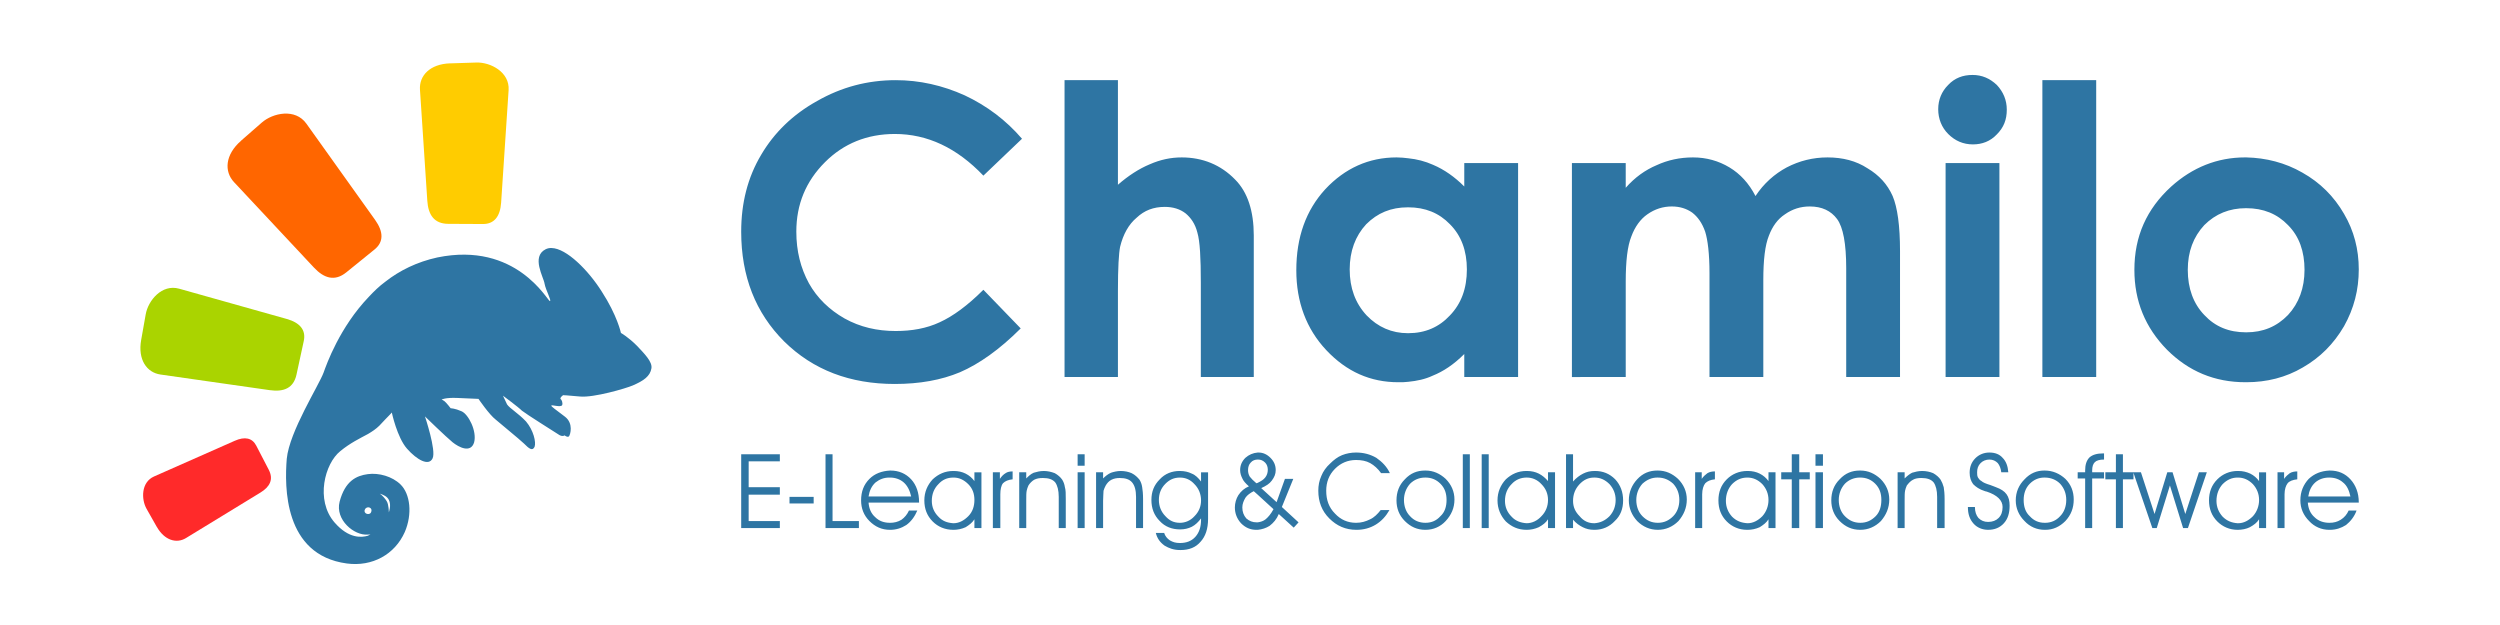 <?xml version="1.0" encoding="UTF-8" standalone="no"?>
<!-- Created with Inkscape (http://www.inkscape.org/) -->

<svg
   xmlns:dc="http://purl.org/dc/elements/1.1/"
   xmlns:cc="http://creativecommons.org/ns#"
   xmlns:rdf="http://www.w3.org/1999/02/22-rdf-syntax-ns#"
   xmlns:svg="http://www.w3.org/2000/svg"
   xmlns="http://www.w3.org/2000/svg"
   xmlns:sodipodi="http://sodipodi.sourceforge.net/DTD/sodipodi-0.dtd"
   xmlns:inkscape="http://www.inkscape.org/namespaces/inkscape"
   width="400"
   height="100"
   id="svg3034"
   version="1.1"
   inkscape:version="0.92.5 (2060ec1f9f, 2020-04-08)"
   sodipodi:docname="header-logo.svg">
  <defs
     id="defs3036" />
  <sodipodi:namedview
     id="base"
     pagecolor="#ffffff"
     bordercolor="#666666"
     borderopacity="1.0"
     inkscape:pageopacity="0.0"
     inkscape:pageshadow="2"
     inkscape:zoom="1.979899"
     inkscape:cx="183.91644"
     inkscape:cy="8.6990605"
     inkscape:document-units="px"
     inkscape:current-layer="layer1"
     showgrid="false"
     inkscape:window-width="1864"
     inkscape:window-height="1016"
     inkscape:window-x="56"
     inkscape:window-y="27"
     inkscape:window-maximized="1" />
  <g
     inkscape:label="Capa 1"
     inkscape:groupmode="layer"
     id="layer1"
     transform="translate(0,-952.362)">
    <g
       id="g1506"
       transform="matrix(0.989,0,0,0.989,5.006,11.466)">
      <g
         transform="matrix(0.366,0,0,0.366,-28.878,687.958)"
         id="g1448">
        <path
           style="fill:#2e75a3;stroke-width:1.001"
           id="path2819"
           inkscape:connector-curvature="0"
           d="m 1058.013,888.635 v -22.061 c 7.288,0 13.427,-2.494 18.415,-7.672 4.796,-5.18 7.29,-11.895 7.29,-19.952 0,-8.059 -2.301,-14.772 -7.29,-19.762 -4.794,-4.987 -10.934,-7.481 -18.415,-7.481 v -22.446 c 8.633,0.191 17.073,2.303 24.747,6.714 7.864,4.413 14.004,10.552 18.417,18.225 4.411,7.484 6.523,15.732 6.523,24.556 0,9.018 -2.111,17.266 -6.523,25.132 -4.605,7.864 -10.552,13.813 -18.226,18.225 -7.481,4.411 -15.922,6.523 -24.938,6.523 z m 0,-99.375 v 22.446 h -0.193 c -7.29,0 -13.429,2.494 -18.417,7.483 -4.794,5.18 -7.288,11.701 -7.288,19.76 0,8.248 2.494,14.963 7.288,19.952 4.796,5.179 10.936,7.672 18.417,7.672 0,0 0,0 0.193,0 v 22.061 c -0.193,0 -0.193,0 -0.385,0 -13.62,0 -25.13,-4.796 -34.723,-14.388 -9.593,-9.784 -14.389,-21.485 -14.389,-35.298 0,-14.772 5.373,-26.859 16.308,-36.836 9.4,-8.441 20.334,-12.853 32.613,-12.853 0.191,0 0.383,0 0.576,0 z m -370.449,99.183 v -21.487 c 7.481,0 13.619,-2.686 18.416,-7.864 4.987,-5.18 7.482,-11.895 7.482,-20.336 0,-8.248 -2.494,-14.963 -7.482,-19.952 -4.796,-4.987 -10.935,-7.482 -18.416,-7.482 v -21.678 c 3.836,0.384 7.481,1.343 10.935,2.878 4.987,2.109 9.593,5.372 13.813,9.592 v -10.359 h 23.788 v 94.578 h -23.788 v -10.167 c -4.605,4.605 -9.207,7.672 -14.004,9.592 -3.262,1.536 -6.908,2.304 -10.743,2.687 z m 72.324,-96.688 h 23.788 v 10.936 c 4.028,-4.605 8.633,-7.865 13.62,-9.976 4.987,-2.303 10.361,-3.453 16.115,-3.453 5.947,0 11.319,1.534 16.115,4.412 4.796,2.878 8.633,7.098 11.512,12.662 3.646,-5.565 8.44,-9.784 13.813,-12.662 5.563,-2.878 11.51,-4.412 18.033,-4.412 6.716,0 12.663,1.534 17.651,4.796 5.18,3.068 8.824,7.098 11.127,12.279 2.108,4.986 3.26,13.046 3.26,24.364 v 55.634 H 881.134 v -48.151 c 0,-10.743 -1.343,-18.034 -4.028,-21.679 -2.685,-3.646 -6.716,-5.563 -12.086,-5.563 -4.028,0 -7.673,1.151 -10.936,3.454 -3.26,2.108 -5.563,5.371 -7.099,9.4 -1.726,4.222 -2.494,10.743 -2.494,19.76 v 42.781 h -23.788 v -45.849 c 0,-8.633 -0.769,-14.772 -1.917,-18.417 -1.345,-3.837 -3.262,-6.523 -5.756,-8.442 -2.494,-1.726 -5.371,-2.686 -9.016,-2.686 -3.839,0 -7.484,1.151 -10.743,3.454 -3.07,2.108 -5.565,5.563 -7.099,9.784 -1.726,4.22 -2.494,10.934 -2.494,19.952 v 42.204 H 759.891 V 791.754 Z M 936.958,752.809 c 4.222,0 7.675,1.535 10.743,4.413 2.877,3.069 4.413,6.714 4.413,10.936 0,4.411 -1.343,7.864 -4.413,10.935 -2.877,3.069 -6.523,4.412 -10.55,4.412 -4.222,0 -7.866,-1.534 -10.936,-4.604 -2.879,-2.878 -4.413,-6.715 -4.413,-10.936 0,-4.221 1.534,-7.865 4.413,-10.742 2.878,-3.07 6.523,-4.413 10.742,-4.413 z m -11.893,38.945 h 23.788 v 94.578 h -23.788 z m 42.78,-36.643 h 23.79 v 131.22 h -23.79 z m -451.023,25.899 -17.074,16.307 c -11.702,-12.279 -24.747,-18.417 -39.135,-18.417 -12.279,0 -22.638,4.221 -30.886,12.47 -8.442,8.442 -12.662,18.609 -12.662,30.695 0,8.633 1.918,16.115 5.564,22.828 3.646,6.525 9.017,11.703 15.732,15.54 6.906,3.836 14.388,5.562 22.637,5.562 7.099,0 13.62,-1.149 19.376,-3.836 5.946,-2.686 12.47,-7.482 19.375,-14.387 l 16.498,17.074 c -9.401,9.4 -18.417,15.732 -26.859,19.376 -8.249,3.451 -17.841,5.18 -28.776,5.18 -19.76,0 -36.067,-6.139 -48.921,-18.802 -12.662,-12.661 -18.992,-28.775 -18.992,-48.535 0,-12.662 2.877,-23.981 8.825,-33.957 5.755,-9.784 14.004,-17.841 24.747,-23.788 10.742,-6.139 22.253,-9.209 34.723,-9.209 10.551,0 20.719,2.303 30.503,6.715 9.785,4.604 18.225,10.935 25.324,19.183 z m 170.742,8.633 v 21.678 h -0.191 c -7.482,0 -13.429,2.495 -18.417,7.482 -4.796,5.18 -7.29,11.895 -7.29,19.952 0,8.25 2.494,14.963 7.482,20.336 4.987,5.179 11.127,7.864 18.226,7.864 0.191,0 0.191,0 0.191,0 v 21.487 c -1.343,0.191 -2.877,0.191 -4.411,0.191 -12.279,0 -22.83,-4.605 -31.847,-14.197 -8.824,-9.4 -13.238,-21.294 -13.238,-35.298 0,-14.58 4.22,-26.475 12.853,-35.876 8.633,-9.207 19.185,-14.004 31.464,-14.004 1.916,0 3.452,0.192 5.179,0.383 z M 535.622,755.111 h 23.597 v 46.235 c 4.605,-4.029 9.402,-7.099 14.004,-9.017 4.796,-2.109 9.402,-3.069 14.198,-3.069 9.207,0 17.266,3.261 23.596,9.784 5.565,5.563 8.25,14.006 8.25,24.747 v 62.54 h -23.405 v -41.63 c 0,-10.936 -0.385,-18.417 -1.536,-22.253 -0.958,-3.837 -2.877,-6.523 -5.18,-8.442 -2.494,-1.918 -5.563,-2.877 -9.207,-2.877 -4.987,0 -9.018,1.535 -12.47,4.796 -3.453,2.877 -5.947,7.29 -7.29,12.853 -0.576,2.879 -0.96,9.209 -0.96,19.376 v 38.176 h -23.597 z" />
        <path
           style="fill:#2e75a3;stroke-width:1.013"
           id="path2913"
           inkscape:connector-curvature="0"
           d="m 1094.691,953.877 v -3.107 0 c 1.942,0 3.494,-0.388 5.047,-1.359 1.554,-0.971 2.72,-2.33 3.495,-4.076 h 3.495 c -0.971,2.718 -2.718,4.854 -4.66,6.406 -2.134,1.359 -4.464,2.136 -7.182,2.136 z m 0,-12.037 v -2.718 h 9.319 c -0.583,-2.718 -1.552,-4.854 -3.301,-6.213 -1.552,-1.359 -3.495,-2.136 -6.018,-2.136 v -3.105 c 0.195,0 0.195,0 0.195,0 3.882,0 6.794,1.359 9.124,3.882 2.33,2.524 3.689,6.016 3.689,10.095 v 0.193 z m 0,-14.171 v 3.105 h -0.194 c -2.33,0 -4.464,0.778 -6.018,2.136 -1.747,1.552 -2.718,3.689 -3.105,6.213 h 9.317 v 2.718 h -9.512 c 0.193,2.718 1.165,4.854 2.911,6.406 1.749,1.747 4.076,2.524 6.6,2.524 v 3.107 c -3.493,0 -6.6,-1.361 -8.93,-3.885 -2.524,-2.524 -3.882,-5.629 -3.882,-9.124 0,-3.882 1.359,-6.987 3.689,-9.512 2.521,-2.328 5.433,-3.493 9.122,-3.687 z m -40.574,26.208 v -2.913 c 0.193,0 0.193,0 0.193,0 2.524,0 4.66,-1.165 6.601,-3.105 1.749,-1.942 2.72,-4.466 2.72,-7.184 0,-2.718 -0.971,-5.047 -2.72,-6.989 -1.94,-1.94 -4.076,-2.911 -6.601,-2.911 0,0 0,0 -0.193,0 v -2.911 c 0.193,0 0.193,0 0.388,0 1.942,0 3.495,0.388 5.241,1.165 1.554,0.776 2.913,1.94 3.882,3.299 v -3.882 h 3.107 v 24.656 h -3.107 v -3.882 c -0.969,1.552 -2.328,2.524 -4.076,3.495 -1.552,0.776 -3.495,1.163 -5.435,1.163 v 0 0.002 z m 20.773,-0.778 h -3.107 v -24.656 h 2.911 v 2.911 c 0.778,-1.163 1.749,-1.94 2.524,-2.524 0.971,-0.581 2.136,-0.776 3.301,-0.776 v 3.495 c -1.94,0.193 -3.495,0.776 -4.27,1.747 -0.778,0.971 -1.359,2.718 -1.359,4.854 z m -20.773,-25.236 v 2.911 c -2.523,0 -4.66,0.971 -6.6,2.911 -1.749,1.942 -2.72,4.466 -2.72,7.377 0,2.718 0.971,5.047 2.72,6.989 1.94,1.94 4.076,2.718 6.6,2.911 v 2.913 0 c -3.495,0 -6.6,-1.361 -8.93,-3.689 -2.523,-2.524 -3.689,-5.631 -3.689,-9.319 0,-3.688 1.165,-6.794 3.689,-9.317 2.33,-2.33 5.435,-3.688 8.93,-3.688 z m -46.01,3.688 v -2.913 l 8.348,24.462 h 1.94 l 5.825,-18.831 5.825,18.831 h 2.134 l 8.348,-24.656 h -3.495 l -6.018,18.443 -5.629,-18.443 h -2.33 l -5.629,18.443 -6.018,-18.443 h -3.301 v 0 3.108 0 0 z m 0,-2.913 v 2.913 h -4.66 V 953.099 h -3.105 v -21.548 h -4.66 v -3.107 h 4.66 v -7.958 h 3.105 v 7.958 h 4.66 v 0 z m -39.215,25.239 v -3.107 c 0,0 0,0 0.193,0 2.524,0 4.854,-0.971 6.6,-2.911 1.747,-1.749 2.718,-4.272 2.718,-7.184 0,-2.911 -0.971,-5.241 -2.718,-7.184 -1.747,-1.747 -4.076,-2.718 -6.794,-2.718 v -3.105 c 3.493,0 6.6,1.359 9.124,3.687 2.524,2.524 3.689,5.631 3.689,9.126 0,3.689 -1.165,6.794 -3.689,9.512 -2.524,2.524 -5.435,3.885 -8.93,3.885 -0.194,-0.001 -0.194,-0.001 -0.194,-0.001 z m 20.965,-0.778 h -3.105 v -21.938 h -3.301 v -2.718 h 3.301 v -0.776 c 0,-2.526 0.581,-4.466 1.94,-5.825 1.361,-1.165 3.301,-1.749 6.018,-1.749 h 0.39 v 2.72 c -1.942,0 -3.301,0.388 -4.078,1.165 -0.776,0.776 -1.165,1.94 -1.165,3.689 v 0.776 h 5.243 v 2.718 h -5.243 v 21.938 z m -20.965,-25.431 v 3.105 h -0.195 c -2.524,0 -4.658,0.971 -6.406,2.718 -1.94,1.942 -2.718,4.466 -2.718,7.184 0,2.911 0.778,5.435 2.718,7.184 1.749,1.94 3.882,2.911 6.602,2.911 v 3.107 c -3.495,0 -6.602,-1.361 -8.932,-3.885 -2.524,-2.524 -3.882,-5.629 -3.882,-9.124 0,-3.689 1.359,-6.794 3.882,-9.317 2.524,-2.72 5.437,-3.882 8.736,-3.882 0.194,0 0.194,0 0.194,0 z m -81.538,26.208 v -3.107 0 c 2.718,0 4.854,-0.971 6.796,-2.911 1.747,-1.749 2.524,-4.272 2.524,-7.184 0,-2.911 -0.778,-5.241 -2.718,-7.184 -1.749,-1.747 -3.885,-2.718 -6.602,-2.718 v -3.105 c 3.495,0 6.406,1.359 8.93,3.687 2.524,2.524 3.885,5.631 3.885,9.126 0,3.689 -1.361,6.794 -3.689,9.512 -2.521,2.523 -5.628,3.884 -9.124,3.884 z m 16.501,-25.433 h 3.107 v 2.718 c 0.971,-0.969 2.136,-1.94 3.301,-2.524 1.359,-0.388 2.718,-0.776 4.464,-0.776 1.749,0 3.495,0.388 4.854,0.969 1.359,0.778 2.524,1.749 3.301,2.913 0.581,0.971 0.969,1.94 1.359,3.299 0.193,1.165 0.388,2.913 0.388,5.243 v 12.812 h -3.301 v -13.784 c 0,-2.911 -0.581,-5.047 -1.552,-6.406 -1.165,-1.359 -2.911,-1.942 -5.435,-1.942 -1.359,0 -2.718,0.193 -3.689,0.778 -1.165,0.581 -1.942,1.552 -2.718,2.524 -0.39,0.776 -0.583,1.552 -0.778,2.33 -0.193,0.969 -0.193,2.33 -0.193,4.464 v 12.037 h -3.107 z m 31.062,15.336 h 3.107 c 0,2.136 0.581,3.689 1.552,4.854 1.165,1.165 2.524,1.749 4.272,1.749 1.94,0 3.493,-0.583 4.658,-1.749 1.166,-1.166 1.749,-2.718 1.749,-4.854 0,-2.911 -2.33,-5.241 -6.989,-6.794 -0.388,0 -0.581,-0.193 -0.778,-0.193 -2.524,-0.778 -4.076,-1.942 -5.241,-3.107 -0.971,-1.359 -1.552,-2.911 -1.552,-5.047 0,-2.524 0.778,-4.658 2.524,-6.406 1.552,-1.552 3.689,-2.524 6.213,-2.524 2.524,0 4.466,0.778 5.825,2.33 1.552,1.552 2.33,3.689 2.524,6.406 h -3.107 c -0.193,-1.747 -0.776,-3.105 -1.552,-4.076 -0.971,-0.971 -2.136,-1.552 -3.689,-1.552 -1.553,0 -2.911,0.581 -3.882,1.552 -1.165,1.165 -1.552,2.524 -1.552,4.076 0,0.971 0,1.552 0.388,2.33 0.388,0.583 0.778,1.165 1.552,1.552 0.583,0.583 1.942,1.165 3.882,1.749 1.165,0.388 1.942,0.776 2.524,0.969 2.136,0.778 3.689,1.749 4.66,3.107 0.971,1.358 1.359,2.911 1.359,5.047 0,3.301 -0.776,5.825 -2.524,7.765 -1.747,1.942 -4.076,2.913 -6.987,2.913 -2.526,0 -4.854,-0.971 -6.408,-2.72 -1.747,-1.94 -2.524,-4.27 -2.524,-7.375 v -0.003 z m -47.563,-16.111 v 3.105 c -0.193,0 -0.193,0 -0.193,0 -2.524,0 -4.854,0.971 -6.6,2.718 -1.749,1.942 -2.718,4.466 -2.718,7.184 0,2.911 0.969,5.435 2.718,7.184 1.94,1.94 4.076,2.911 6.794,2.911 v 3.107 c -3.689,0 -6.6,-1.361 -9.124,-3.885 -2.524,-2.524 -3.689,-5.629 -3.689,-9.124 0,-3.689 1.165,-6.794 3.689,-9.317 2.524,-2.72 5.435,-3.882 8.93,-3.882 10e-4,0 10e-4,0 0.194,0 z m -49.892,26.208 v -2.913 0 c 2.524,0 4.66,-1.165 6.602,-3.105 1.747,-1.942 2.718,-4.466 2.718,-7.184 0,-2.718 -0.971,-5.047 -2.718,-6.989 -1.942,-1.94 -4.078,-2.911 -6.602,-2.911 v 0 -2.911 c 0,0 0,0 0.193,0 1.942,0 3.689,0.388 5.243,1.165 1.552,0.776 2.911,1.94 3.882,3.299 v -3.882 h 3.105 v 24.656 h -3.105 v -3.882 c -0.971,1.552 -2.33,2.524 -3.882,3.495 -1.749,0.776 -3.495,1.163 -5.437,1.163 v 0 z m 19.608,-0.778 v -21.548 h -4.66 v -3.107 h 4.66 v -7.958 h 3.301 v 7.958 h 4.658 v 3.107 h -4.658 V 953.099 Z m 13.784,-27.566 h -3.301 v -5.047 h 3.301 z M 867.553,953.099 v -24.656 h 3.301 V 953.099 Z m -30.091,-25.236 v 2.911 c -2.718,0 -4.854,0.971 -6.794,2.911 -1.749,1.942 -2.718,4.466 -2.718,7.377 0,2.718 0.969,5.047 2.718,6.989 1.94,1.94 4.076,2.718 6.794,2.911 v 2.913 h -0.193 c -3.495,0 -6.6,-1.361 -8.93,-3.689 -2.524,-2.524 -3.689,-5.631 -3.689,-9.319 0,-3.688 1.165,-6.794 3.689,-9.317 2.329,-2.33 5.434,-3.688 9.123,-3.688 z m -39.604,26.014 v -3.107 0 c 2.72,0 4.854,-0.971 6.796,-2.911 1.747,-1.749 2.718,-4.272 2.718,-7.184 0,-2.911 -0.971,-5.241 -2.718,-7.184 -1.942,-1.747 -4.076,-2.718 -6.796,-2.718 v -3.105 c 3.495,0 6.408,1.359 8.932,3.687 2.524,2.524 3.882,5.631 3.882,9.126 0,3.689 -1.359,6.794 -3.689,9.512 -2.524,2.523 -5.63,3.884 -9.125,3.884 z m 19.608,-0.778 h -3.105 v -24.656 h 2.911 v 2.911 c 0.778,-1.163 1.747,-1.94 2.524,-2.524 0.971,-0.581 2.136,-0.776 3.301,-0.776 v 3.495 c -1.942,0.193 -3.301,0.776 -4.272,1.747 -0.776,0.971 -1.359,2.718 -1.359,4.854 z m -19.607,-25.431 v 3.105 h -0.195 c -2.524,0 -4.658,0.971 -6.6,2.718 -1.747,1.942 -2.718,4.466 -2.718,7.184 0,2.911 0.971,5.435 2.718,7.184 1.942,1.94 4.076,2.911 6.796,2.911 v 3.107 c -3.495,0 -6.602,-1.361 -9.126,-3.885 -2.33,-2.524 -3.689,-5.629 -3.689,-9.124 0,-3.689 1.359,-6.794 3.689,-9.317 2.524,-2.72 5.437,-3.882 8.93,-3.882 z m -27.956,26.208 v -2.913 c 2.524,-0.193 4.66,-1.165 6.6,-3.105 1.749,-1.942 2.72,-4.272 2.72,-7.184 0,-2.718 -0.971,-5.047 -2.72,-6.989 -1.94,-1.94 -4.076,-2.911 -6.6,-2.911 v -2.911 h 0.193 c 3.495,0 6.406,1.165 8.93,3.689 2.33,2.524 3.495,5.629 3.495,9.317 0,3.688 -1.165,6.796 -3.689,9.124 -2.328,2.523 -5.434,3.884 -8.929,3.884 z m 0,-26.014 v 2.911 c 0,0 0,0 -0.193,0 -2.524,0 -4.66,0.971 -6.6,3.107 -1.749,1.94 -2.72,4.27 -2.72,7.182 0,2.718 0.971,4.854 2.913,6.796 1.747,2.134 3.882,3.105 6.406,3.105 0,0 0,0 0.193,0 v 2.913 c -0.193,0 -0.193,0 -0.193,0 -1.942,0 -3.495,-0.39 -5.047,-1.165 -1.552,-0.778 -2.911,-1.749 -4.272,-3.301 v 3.689 H 757.285 v -32.614 h 3.105 v 10.289 1.747 c 1.361,-1.552 2.913,-2.718 4.466,-3.493 1.553,-0.779 3.108,-1.166 5.048,-1.166 z m -30.091,26.014 v -2.913 0 c 2.524,0 4.854,-1.165 6.6,-3.105 1.942,-1.942 2.913,-4.466 2.913,-7.184 0,-2.718 -0.971,-5.047 -2.913,-6.989 -1.747,-1.94 -4.076,-2.911 -6.406,-2.911 h -0.194 v -2.911 h 0.193 c 1.942,0 3.689,0.388 5.241,1.165 1.554,0.776 2.913,1.94 4.078,3.299 v -3.882 h 3.105 v 24.656 h -3.105 v -3.882 c -0.971,1.552 -2.33,2.524 -4.078,3.495 -1.747,0.776 -3.493,1.163 -5.435,1.163 z m 0,-26.014 v 2.911 c -2.524,0 -4.854,0.971 -6.6,2.911 -1.942,1.942 -2.913,4.466 -2.913,7.377 0,2.718 0.971,5.047 2.913,6.989 1.747,1.94 4.076,2.718 6.6,2.911 v 2.913 0 c -3.689,0 -6.6,-1.361 -9.124,-3.689 -2.33,-2.524 -3.689,-5.631 -3.689,-9.319 0,-3.688 1.359,-6.794 3.689,-9.317 2.525,-2.33 5.436,-3.688 9.124,-3.688 z m -44.652,26.014 v -3.107 0 c 2.718,0 4.854,-0.971 6.6,-2.911 1.942,-1.749 2.72,-4.272 2.72,-7.184 0,-2.911 -0.778,-5.241 -2.72,-7.184 -1.747,-1.747 -3.882,-2.718 -6.6,-2.718 v -3.105 c 3.495,0 6.406,1.359 8.93,3.687 2.524,2.524 3.882,5.631 3.882,9.126 0,3.689 -1.359,6.794 -3.882,9.512 -2.329,2.523 -5.434,3.884 -8.93,3.884 z m 16.501,-0.778 v -32.614 h 3.107 V 953.099 Z m 8.349,0 v -32.614 h 3.107 V 953.099 Z M 695.161,927.668 v 3.105 c -0.193,0 -0.193,0 -0.193,0 -2.524,0 -4.853,0.971 -6.599,2.718 -1.749,1.942 -2.718,4.466 -2.718,7.184 0,2.911 0.969,5.435 2.718,7.184 1.747,1.94 4.076,2.911 6.793,2.911 v 3.107 c -3.689,0 -6.599,-1.361 -9.123,-3.885 -2.524,-2.524 -3.688,-5.629 -3.688,-9.124 0,-3.689 1.165,-6.794 3.688,-9.317 2.524,-2.72 5.435,-3.882 8.93,-3.882 0,0 0,0 0.193,0 z m -74.157,26.208 v -3.301 c 1.359,-0.193 2.524,-0.583 3.495,-1.359 1.165,-0.971 2.328,-2.33 3.493,-4.466 l -6.987,-6.406 v -5.241 c 1.552,-0.778 2.524,-1.359 3.299,-2.33 0.778,-0.971 1.165,-2.136 1.165,-3.495 0,-1.165 -0.388,-2.33 -1.165,-3.105 -0.969,-0.971 -1.94,-1.359 -3.105,-1.359 0,0 0,0 -0.193,0 v -3.107 c 0.193,0 0.193,0 0.388,0 1.942,0 3.689,0.778 5.241,2.33 1.554,1.552 2.33,3.301 2.33,5.435 0,1.749 -0.581,3.107 -1.747,4.66 -0.971,1.359 -2.524,2.33 -4.66,3.301 l 6.796,6.213 3.687,-10.291 h 3.689 l -5.047,12.425 7.377,6.796 -2.134,2.33 -6.602,-6.018 c -0.969,2.33 -2.33,3.882 -4.076,5.241 -1.552,0.971 -3.301,1.552 -5.241,1.747 v 0 -0.001 z m 54.55,-25.045 c -1.359,-1.94 -3.105,-3.493 -4.852,-4.464 -1.749,-0.971 -3.885,-1.359 -6.213,-1.359 -3.689,0 -6.796,1.359 -9.319,3.882 -2.718,2.718 -3.882,6.018 -3.882,9.707 0,4.076 1.165,7.377 3.882,10.095 2.524,2.718 5.631,4.076 9.319,4.076 2.328,0 4.27,-0.581 6.213,-1.552 1.747,-0.778 3.299,-2.33 4.658,-4.076 h 3.882 c -1.552,2.718 -3.493,4.852 -6.016,6.406 -2.524,1.552 -5.437,2.33 -8.543,2.33 -4.854,0 -8.736,-1.749 -12.037,-5.049 -3.301,-3.299 -4.854,-7.375 -4.854,-12.229 0,-2.33 0.39,-4.466 1.359,-6.602 0.778,-1.94 2.136,-3.882 3.882,-5.435 1.554,-1.552 3.301,-2.911 5.243,-3.689 1.94,-0.778 4.076,-1.165 6.213,-1.165 3.299,0 6.213,0.778 8.93,2.33 2.524,1.747 4.66,3.882 6.018,6.794 h -3.885 z m -54.55,-9.124 v 3.107 c -1.165,0 -2.33,0.388 -3.107,1.359 -0.776,0.776 -1.165,1.94 -1.165,3.299 0,0.971 0.193,1.942 0.778,2.913 0.581,0.776 1.552,1.747 2.911,2.911 0.193,0 0.39,-0.193 0.583,-0.193 v 5.241 l -1.749,-1.552 c -1.552,0.778 -2.911,1.747 -3.689,2.911 -0.776,1.359 -1.359,2.718 -1.359,4.272 0,1.94 0.583,3.493 1.749,4.854 1.359,1.163 2.718,1.747 4.658,1.747 0.195,0 0.39,0 0.39,0 v 3.301 c -0.193,0 -0.39,0 -0.583,0 -2.718,0 -4.854,-0.971 -6.794,-2.913 -1.749,-1.94 -2.718,-4.27 -2.718,-6.987 0,-1.942 0.581,-3.882 1.552,-5.437 1.165,-1.747 2.718,-3.105 4.66,-3.882 -1.554,-1.359 -2.524,-2.524 -2.913,-3.495 -0.581,-1.165 -0.969,-2.328 -0.969,-3.689 0,-2.134 0.776,-3.882 2.328,-5.435 1.553,-1.361 3.299,-2.139 5.436,-2.332 z m -34.363,43.098 v -3.107 0 c 2.718,0 5.047,-0.776 6.796,-2.718 1.747,-1.942 2.524,-4.466 2.524,-7.572 v -0.583 c -1.165,1.554 -2.524,2.913 -4.078,3.689 -1.552,0.778 -3.299,1.165 -5.047,1.165 -0.193,0 -0.193,0 -0.193,0 v -2.911 0 c 2.33,0 4.66,-0.971 6.406,-2.911 1.942,-1.942 2.913,-4.272 2.913,-6.989 0,-2.717 -0.971,-5.241 -2.913,-7.184 -1.747,-1.94 -3.882,-2.911 -6.406,-2.911 v 0 -2.911 c 1.942,0 3.689,0.388 5.241,1.165 1.554,0.581 2.913,1.94 4.078,3.493 v -4.076 h 3.105 v 20.579 c 0,4.464 -1.165,7.765 -3.299,10.095 -2.136,2.524 -5.049,3.689 -8.932,3.689 z m 0,-34.943 v 2.911 c -2.718,0 -4.66,0.971 -6.406,2.718 -1.94,1.942 -2.911,4.272 -2.911,7.184 0,2.718 0.971,5.241 2.911,7.184 1.749,1.94 3.689,2.911 6.406,2.911 v 2.911 c -3.495,0 -6.6,-1.165 -8.93,-3.689 -2.524,-2.524 -3.689,-5.629 -3.689,-9.317 0,-3.688 1.165,-6.6 3.689,-9.124 2.33,-2.524 5.435,-3.689 8.736,-3.689 0,0 0,0 0.193,0 z m 0,31.837 v 3.107 c -2.718,0 -4.854,-0.778 -6.794,-1.942 -2.136,-1.552 -3.301,-3.301 -3.882,-5.629 h 3.689 c 0.388,1.359 1.359,2.524 2.524,3.299 1.359,0.778 2.524,1.166 4.464,1.166 z m -100.174,-5.823 v -2.913 0 c 2.524,0 4.66,-1.165 6.601,-3.105 1.941,-1.942 2.718,-4.466 2.718,-7.184 0,-2.718 -0.777,-5.047 -2.718,-6.989 -1.941,-1.94 -4.077,-2.911 -6.406,-2.911 -0.194,0 -0.194,0 -0.194,0 v -2.911 h 0.194 c 1.941,0 3.689,0.388 5.241,1.165 1.553,0.776 2.912,1.94 3.882,3.299 v -3.882 h 3.106 v 24.656 h -3.106 v -3.882 c -0.97,1.552 -2.329,2.524 -3.882,3.495 -1.748,0.776 -3.494,1.163 -5.436,1.163 v 0 0.002 z m 20.773,-0.778 h -3.301 v -24.656 h 3.106 v 2.911 c 0.778,-1.163 1.553,-1.94 2.524,-2.524 0.778,-0.581 1.942,-0.776 3.106,-0.776 v 3.495 c -1.941,0.193 -3.3,0.776 -4.27,1.747 -0.778,0.971 -1.165,2.718 -1.165,4.854 v 14.949 z m 8.347,-24.655 h 3.106 v 2.718 c 0.971,-0.969 1.941,-1.94 3.3,-2.524 1.36,-0.388 2.719,-0.776 4.466,-0.776 1.747,0 3.3,0.388 4.853,0.969 1.36,0.778 2.524,1.749 3.301,2.913 0.582,0.971 0.97,1.94 1.164,3.299 0.389,1.165 0.389,2.913 0.389,5.243 v 12.812 h -3.106 v -13.784 c 0,-2.911 -0.582,-5.047 -1.552,-6.406 -1.165,-1.359 -2.912,-1.942 -5.436,-1.942 -1.553,0 -2.718,0.193 -3.882,0.778 -0.971,0.581 -1.941,1.552 -2.524,2.524 -0.389,0.776 -0.582,1.552 -0.778,2.33 -0.193,0.969 -0.193,2.33 -0.193,4.464 v 12.037 h -3.106 v -24.656 z m 28.925,-2.911 h -3.105 v -5.047 h 3.105 z m -3.105,27.566 v -24.656 h 3.105 V 953.099 Z m 8.155,-24.655 h 3.105 v 2.718 c 0.971,-0.969 2.136,-1.94 3.495,-2.524 1.165,-0.388 2.718,-0.776 4.27,-0.776 1.942,0 3.495,0.388 4.854,0.969 1.552,0.778 2.524,1.749 3.495,2.913 0.581,0.971 0.971,1.94 1.165,3.299 0.193,1.165 0.388,2.913 0.388,5.243 v 12.812 h -3.105 v -13.784 c 0,-2.911 -0.583,-5.047 -1.749,-6.406 -1.166,-1.359 -2.911,-1.942 -5.435,-1.942 -1.359,0 -2.524,0.193 -3.689,0.778 -1.165,0.581 -1.942,1.552 -2.524,2.524 -0.388,0.776 -0.778,1.552 -0.971,2.33 0,0.969 -0.193,2.33 -0.193,4.464 v 12.037 h -3.105 z m -63.096,-0.581 v 2.911 c -2.718,0 -4.853,0.971 -6.6,2.911 -1.941,1.942 -2.912,4.466 -2.912,7.377 0,2.718 0.971,5.047 2.912,6.989 1.748,1.94 3.882,2.718 6.6,2.911 v 2.913 0 c -3.688,0 -6.794,-1.361 -9.124,-3.689 -2.524,-2.524 -3.689,-5.631 -3.689,-9.319 0,-3.688 1.359,-6.794 3.689,-9.317 2.525,-2.33 5.437,-3.688 9.124,-3.688 z m -27.954,26.014 v -3.107 0 c 1.747,0 3.494,-0.388 5.047,-1.359 1.359,-0.971 2.524,-2.33 3.3,-4.076 h 3.689 c -1.165,2.718 -2.718,4.854 -4.854,6.406 -2.135,1.359 -4.465,2.134 -7.183,2.134 v 0 0 z m 0,-12.037 v -2.718 h 9.318 c -0.582,-2.72 -1.748,-4.854 -3.301,-6.213 -1.552,-1.359 -3.689,-2.136 -6.017,-2.136 v -3.107 c 0,0 0,0 0.193,0 3.689,0 6.795,1.361 9.125,3.885 2.329,2.524 3.494,6.016 3.494,10.095 v 0.193 z m -62.513,-6.796 h 13.784 v 3.301 h -13.784 v 11.647 h 13.784 v 3.107 h -17.084 v -32.614 h 17.084 v 3.105 H 396 Z m 62.513,-7.375 v 3.105 c -0.194,0 -0.194,0 -0.389,0 -2.33,0 -4.271,0.778 -6.018,2.136 -1.747,1.552 -2.718,3.689 -3.106,6.213 h 9.514 v 2.718 h -9.514 c 0.194,2.718 1.165,4.854 2.912,6.406 1.748,1.747 3.882,2.524 6.601,2.524 v 3.107 c -3.689,0 -6.601,-1.361 -9.125,-3.885 -2.524,-2.524 -3.689,-5.629 -3.689,-9.124 0,-3.882 1.165,-6.987 3.689,-9.514 2.329,-2.326 5.435,-3.491 9.124,-3.685 z m -33.781,11.647 v 2.911 h -10.677 v -2.911 z m 19.997,13.783 h -14.754 v -32.614 h 3.106 v 29.508 h 11.648 z" />
      </g>
      <g
         transform="matrix(5.492,0,0,5.492,11.08,-581.352)"
         id="g1073">
        <path
           style="fill:#2e75a3;stroke-width:0.576"
           d="m 50.215,23.846 c -0.238,-0.004 -0.46,0.042 -0.662,0.145 -1.616,0.82 -0.2,3.129 -0.111,3.82 0.135,0.737 0.818,1.939 0.588,1.938 -0.276,-0.048 -3.744,-6.649 -12.504,-4.852 -2.26,0.494 -4.199,1.453 -5.771,2.688 -0.693,0.504 -1.294,1.098 -1.85,1.693 -3.242,3.39 -4.691,7.481 -5.018,8.4 -0.514,1.425 -3.809,6.564 -4.102,9.602 -0.246,3.084 -0.344,10.688 6.666,11.635 2.847,0.384 5.35,-1.004 6.455,-3.496 0.859,-1.994 0.614,-4.23 -0.481,-5.293 -0.917,-0.89 -2.397,-1.305 -3.621,-1.143 -1.298,0.173 -2.534,0.767 -3.144,3.065 -0.517,2.023 1.635,3.785 3.109,3.655 v 0.002 c 0.092,4.91e-4 0.23,8.48e-4 0.322,-0.045 0,0 -0.093,0.092 -0.322,0.182 h -0.002 c -0.647,0.181 -2.074,0.356 -3.676,-1.492 -2.152,-2.497 -1.073,-6.543 0.639,-7.916 1.11,-0.915 2.172,-1.416 3.096,-1.918 0.462,-0.274 0.877,-0.548 1.248,-0.914 0.232,-0.229 0.418,-0.458 0.604,-0.641 v -0.002 c 0.553,-0.547 0.785,-0.824 0.785,-0.824 0,0 0.586,2.767 1.686,4.016 1.099,1.248 2.431,1.991 2.85,1.072 0.419,-0.873 -0.852,-4.654 -0.852,-4.654 0,0 2.382,2.315 3.07,2.871 0.688,0.555 2.022,1.253 2.396,0.012 0.329,-1.241 -0.629,-3.135 -1.41,-3.461 -0.735,-0.327 -1.197,-0.328 -1.197,-0.328 0,0 -0.458,-0.602 -0.688,-0.787 C 38.043,40.689 37.998,40.69 37.998,40.69 c 0,0 0.415,-0.228 1.705,-0.176 1.335,0.053 2.395,0.105 2.395,0.105 0,0 1.188,1.754 1.922,2.311 0.688,0.602 2.477,2.039 3.119,2.641 0.596,0.602 0.962,0.879 1.195,0.373 0.187,-0.506 -0.127,-1.842 -0.951,-2.812 -0.87,-0.925 -1.789,-1.436 -2.109,-1.898 -0.273,-0.554 -0.457,-0.969 -0.457,-0.969 0,0 1.699,1.251 2.111,1.668 0.459,0.37 3.489,2.273 3.994,2.598 0.505,0.372 0.736,0.143 0.736,0.143 0,0 0.367,0.279 0.506,0.096 0.139,-0.184 0.514,-1.425 -0.449,-2.166 -1.009,-0.788 -1.606,-1.16 -1.514,-1.252 0.047,-0.091 1.058,0.237 1.197,-0.039 0.093,-0.229 -0.044,-0.599 -0.182,-0.691 -0.091,-0.139 0.279,-0.414 0.279,-0.414 0,0 0.369,0.003 1.889,0.148 1.519,0.146 5.105,-0.902 5.867,-1.232 1.198,-0.519 1.924,-1.016 2.07,-1.902 0.12,-0.728 -0.775,-1.617 -1.6,-2.496 -0.962,-0.972 -1.789,-1.436 -1.789,-1.436 0,0 -0.404,-1.936 -2.141,-4.615 -1.479,-2.344 -3.911,-4.799 -5.578,-4.826 z M 31.129,51.152 c 0.44,0.15 0.799,0.303 1,0.685 0.314,0.597 0.002,1.393 0.002,1.393 0,0 0.006,-0.87 -0.248,-1.26 -0.175,-0.269 -0.413,-0.569 -0.754,-0.818 z m -0.984,2.092 c -0.17,0.348 -0.865,0.151 -0.684,-0.305 0.195,-0.49 0.96,-0.261 0.684,0.305 z"
           transform="matrix(0.265,0,0,0.265,0,280.067)"
           id="path1061"
           inkscape:connector-curvature="0"
           sodipodi:nodetypes="cccccccccscssccccccccccccccccccccccccccccccccccccccccssccccccscsccsss" />
        <path
           d="m 10.318,280.948 0.775,-0.025 c 0.416,-0.013 0.986,0.281 0.95,0.814 l -0.22,3.311 c -0.028,0.415 -0.208,0.634 -0.537,0.632 l -1.021,-0.005 c -0.416,-0.002 -0.59,-0.267 -0.617,-0.682 L 9.432,281.723 c -0.027,-0.415 0.296,-0.756 0.886,-0.776 z"
           inkscape:connector-curvature="0"
           sodipodi:nodetypes="sssssssss"
           id="path2950"
           style="fill:#ffcc00;stroke-width:0.058" />
        <path
           d="m 4.158,283.229 0.613,-0.536 c 0.329,-0.288 0.988,-0.427 1.314,0.029 l 2.025,2.836 c 0.254,0.356 0.253,0.653 -0.015,0.871 l -0.833,0.675 c -0.34,0.275 -0.657,0.176 -0.955,-0.143 l -2.351,-2.513 c -0.299,-0.319 -0.263,-0.811 0.204,-1.219 z"
           inkscape:connector-curvature="0"
           sodipodi:nodetypes="sssssssss"
           id="path2954"
           style="fill:#ff6600;stroke-width:0.061" />
        <path
           d="m 1.219,289.097 0.134,-0.757 c 0.072,-0.406 0.475,-0.898 0.984,-0.755 l 3.168,0.891 c 0.397,0.112 0.573,0.331 0.504,0.65 l -0.214,0.989 c -0.087,0.403 -0.379,0.517 -0.788,0.459 l -3.217,-0.46 c -0.408,-0.058 -0.674,-0.441 -0.571,-1.018 z"
           inkscape:connector-curvature="0"
           sodipodi:nodetypes="sssssssss"
           id="path2958"
           style="fill:#aad400;stroke-width:0.058" />
        <path
           d="m 1.678,294.599 -0.299,-0.528 c -0.161,-0.283 -0.163,-0.785 0.219,-0.954 l 2.377,-1.051 c 0.298,-0.132 0.515,-0.086 0.634,0.142 l 0.368,0.71 c 0.15,0.289 0.03,0.506 -0.248,0.675 l -2.19,1.338 c -0.278,0.17 -0.632,0.07 -0.86,-0.332 z"
           inkscape:connector-curvature="0"
           sodipodi:nodetypes="sssssssss"
           id="path2962"
           style="fill:#ff2a2a;stroke-width:0.046" />
      </g>
    </g>
  </g>
</svg>
